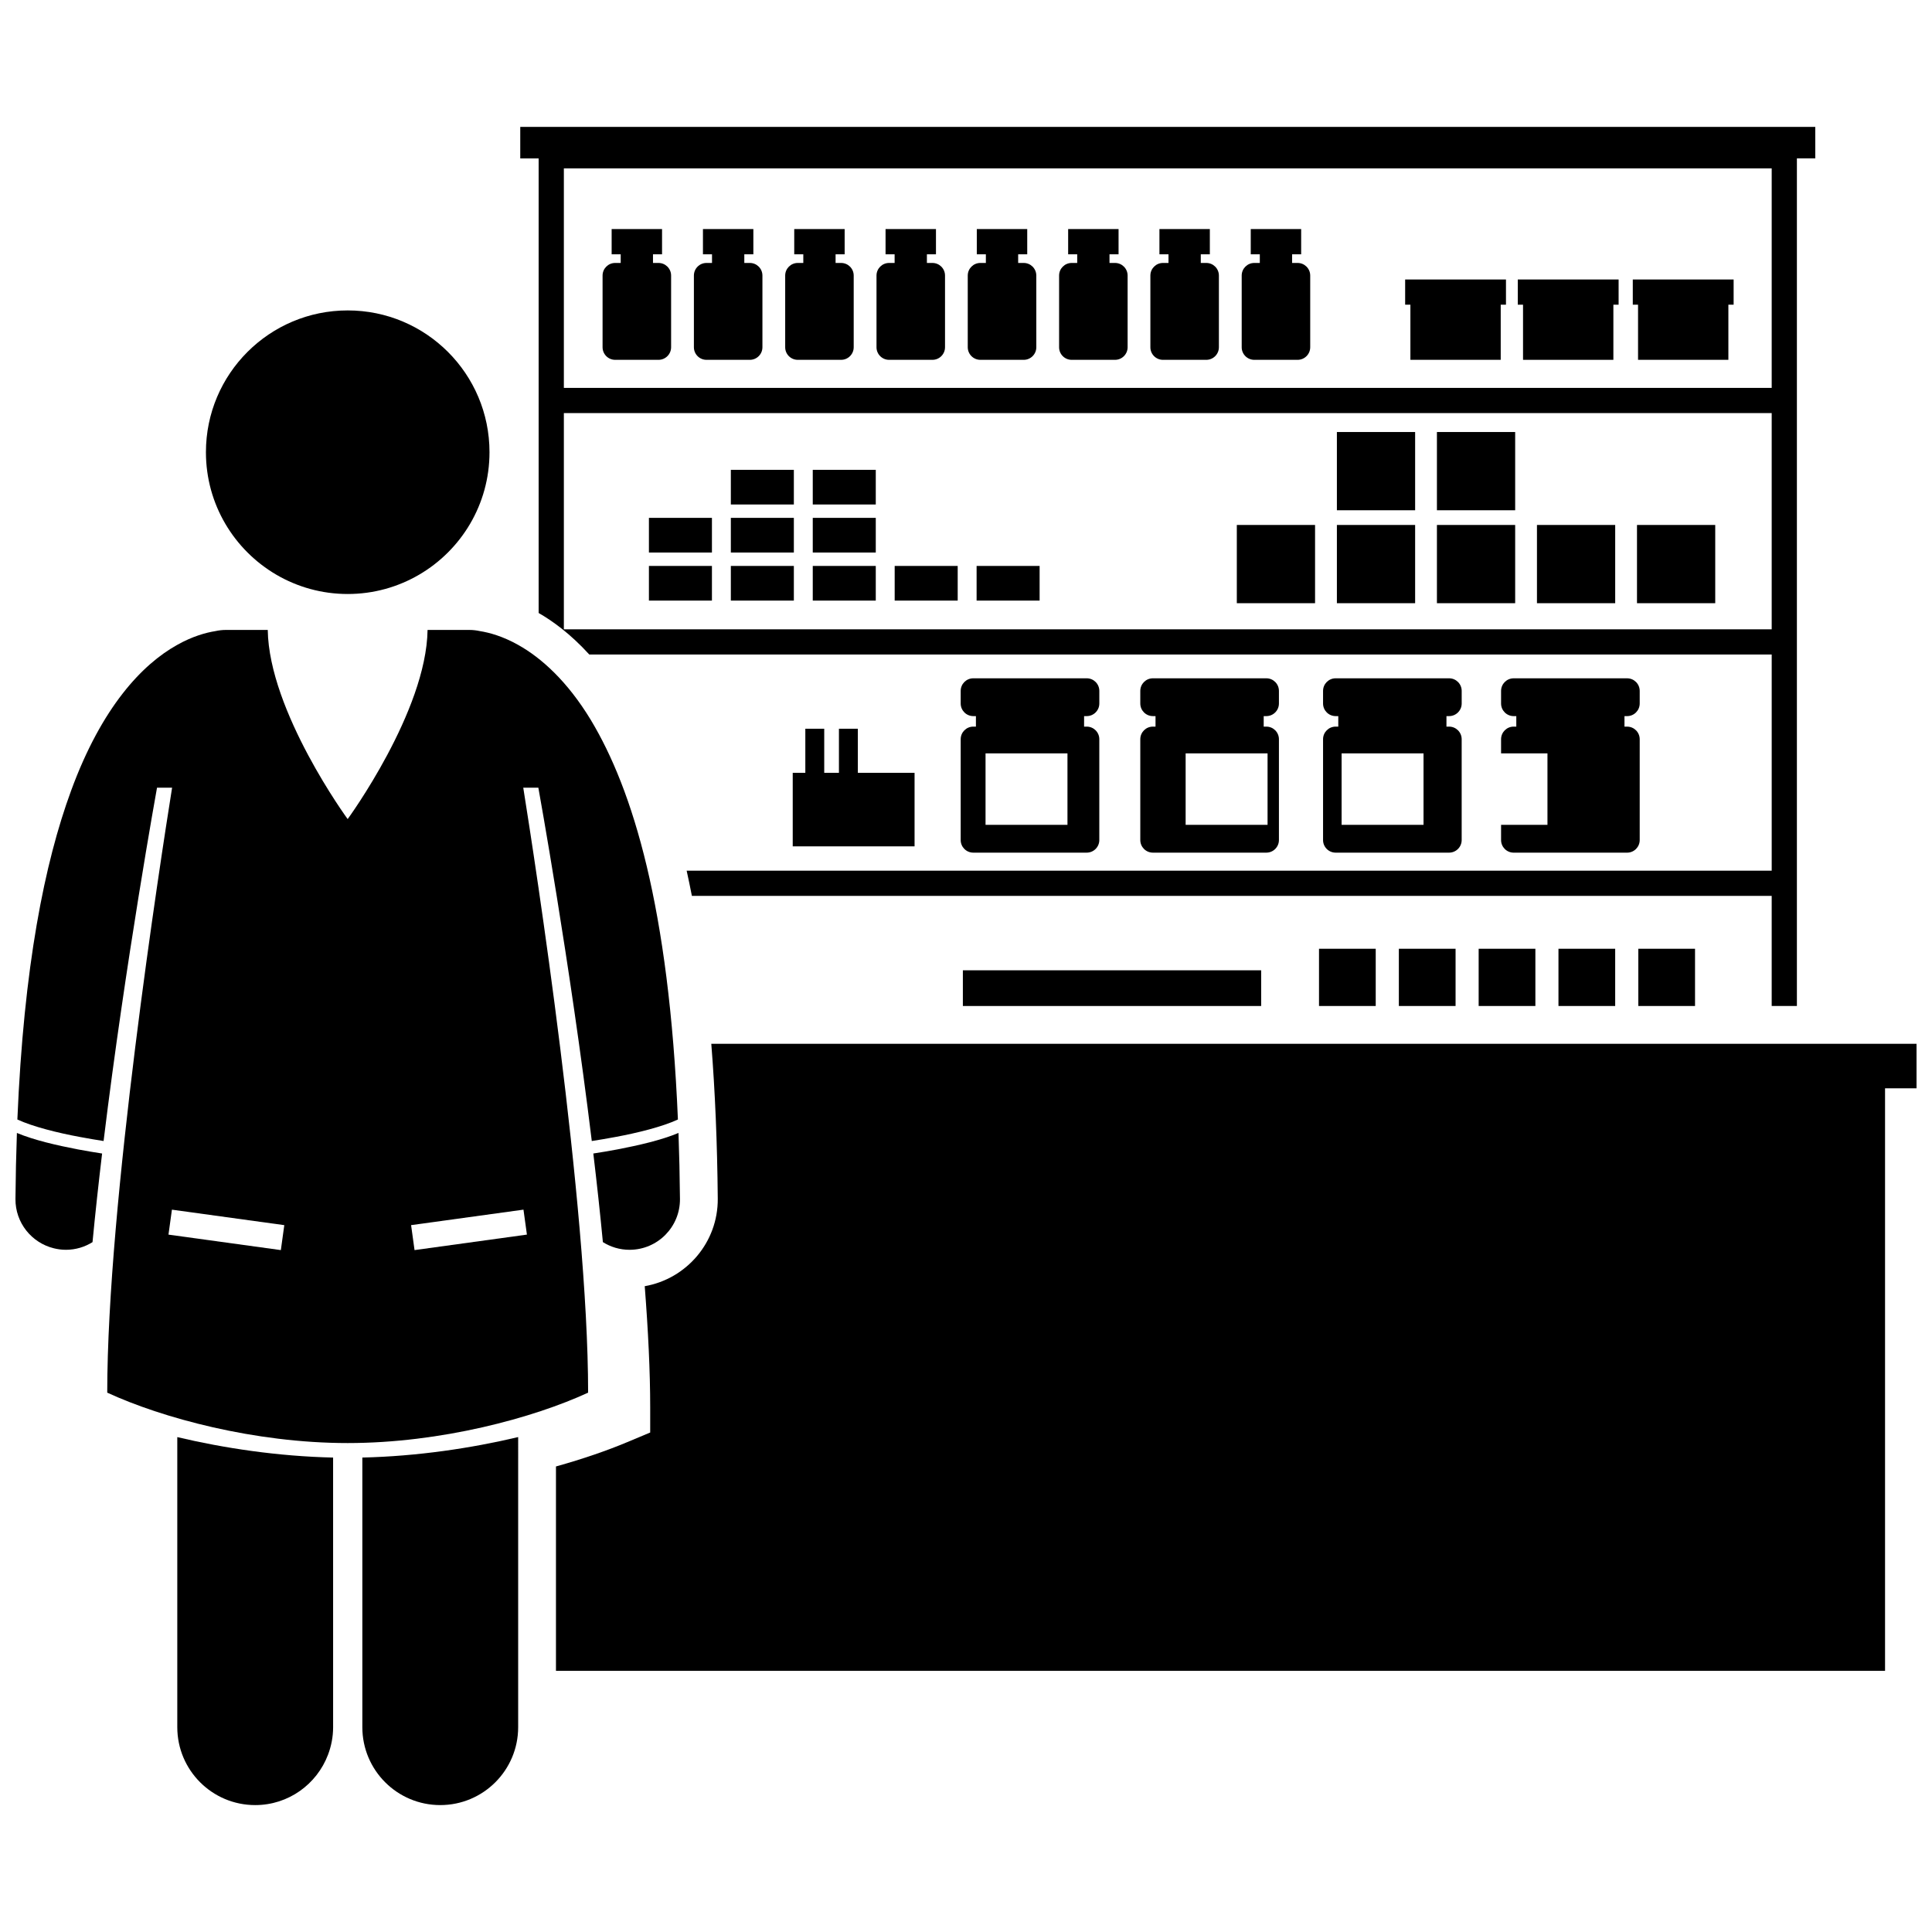 <?xml version="1.0" encoding="UTF-8"?>
<!-- Uploaded to: ICON Repo, www.svgrepo.com, Generator: ICON Repo Mixer Tools -->
<svg width="800px" height="800px" version="1.1" viewBox="144 144 512 512" xmlns="http://www.w3.org/2000/svg">
 <defs>
  <clipPath id="c">
   <path d="m291 420h360.9v167h-360.9z"/>
  </clipPath>
  <clipPath id="b">
   <path d="m148.09 444h23.906v32h-23.906z"/>
  </clipPath>
  <clipPath id="a">
   <path d="m148.09 310h175.91v217h-175.91z"/>
  </clipPath>
 </defs>
 <path d="m300.16 317.45h313.36v57.293l-287.55-0.004c0.484 2.176 0.941 4.41 1.387 6.68h286.16v29.176h6.68v-224.62h4.871l-0.004-8.348h-343.19v8.352h4.871v120.47c3.723 2.129 8.465 5.566 13.414 10.996zm-6.731-6.68v-57.293h320.09v57.293zm320.09-63.973h-320.09v-58.176h320.09z"/>
 <path d="m307.03 239.36h11.48c1.844 0 3.34-1.496 3.34-3.34v-18.996c0-1.844-1.496-3.34-3.34-3.34h-1.461v-2.297h2.402v-6.68h-13.359v6.68h2.402v2.297h-1.465c-1.844 0-3.34 1.496-3.34 3.34v18.996c0 1.844 1.492 3.34 3.34 3.34z"/>
 <path d="m331.23 239.36h11.48c1.844 0 3.34-1.496 3.34-3.34v-18.996c0-1.844-1.496-3.34-3.34-3.34h-1.461v-2.297h2.398v-6.68h-13.359v6.68h2.402v2.297h-1.461c-1.848 0-3.34 1.496-3.34 3.34v18.996c0 1.844 1.492 3.34 3.34 3.34z"/>
 <path d="m355.42 239.36h11.48c1.844 0 3.34-1.496 3.34-3.34v-18.996c0-1.844-1.496-3.34-3.34-3.34h-1.461v-2.297h2.402v-6.68h-13.359v6.68h2.402v2.297h-1.461c-1.844 0-3.34 1.496-3.34 3.34v18.996c-0.004 1.844 1.488 3.34 3.336 3.34z"/>
 <path d="m379.62 239.36h11.48c1.844 0 3.34-1.496 3.34-3.34v-18.996c0-1.844-1.496-3.34-3.34-3.34h-1.461v-2.297h2.402v-6.68h-13.359v6.68h2.402v2.297h-1.461c-1.844 0-3.34 1.496-3.34 3.34v18.996c-0.004 1.844 1.492 3.34 3.336 3.34z"/>
 <path d="m403.81 239.36h11.484c1.844 0 3.34-1.496 3.34-3.34l-0.004-18.996c0-1.844-1.496-3.34-3.34-3.34h-1.465v-2.297h2.402v-6.68h-13.363v6.68h2.402v2.297h-1.461c-1.844 0-3.34 1.496-3.34 3.34v18.996c0.004 1.844 1.5 3.34 3.344 3.34z"/>
 <path d="m428.01 239.36h11.48c1.844 0 3.34-1.496 3.34-3.34v-18.996c0-1.844-1.496-3.34-3.34-3.34h-1.461v-2.297h2.402v-6.68h-13.359v6.68h2.402v2.297h-1.461c-1.844 0-3.34 1.496-3.34 3.34v18.996c-0.008 1.844 1.488 3.34 3.336 3.34z"/>
 <path d="m452.2 239.36h11.48c1.844 0 3.34-1.496 3.34-3.34v-18.996c0-1.844-1.496-3.34-3.34-3.34h-1.461v-2.297h2.402v-6.68h-13.359v6.68h2.402v2.297h-1.461c-1.844 0-3.34 1.496-3.34 3.34v18.996c-0.004 1.844 1.492 3.34 3.336 3.34z"/>
 <path d="m476.4 239.36h11.48c1.844 0 3.34-1.496 3.34-3.34v-18.996c0-1.844-1.496-3.34-3.34-3.34h-1.461v-2.297h2.402v-6.68h-13.359v6.68h2.402v2.297h-1.461c-1.844 0-3.34 1.496-3.34 3.34v18.996c-0.004 1.844 1.492 3.34 3.336 3.34z"/>
 <path d="m315.97 293.98h16.699v9.184h-16.699z"/>
 <path d="m315.97 281.24h16.699v9.184h-16.699z"/>
 <path d="m337.68 293.98h16.699v9.184h-16.699z"/>
 <path d="m337.68 281.24h16.699v9.184h-16.699z"/>
 <path d="m337.68 268.51h16.699v9.184h-16.699z"/>
 <path d="m381.1 293.98h16.699v9.184h-16.699z"/>
 <path d="m402.81 293.98h16.699v9.184h-16.699z"/>
 <path d="m359.39 293.98h16.699v9.184h-16.699z"/>
 <path d="m359.39 281.24h16.699v9.184h-16.699z"/>
 <path d="m359.39 268.51h16.699v9.184h-16.699z"/>
 <path d="m545.14 336.56c-1.844 0-3.34 1.496-3.34 3.34v3.758h12.293v18.93h-12.293v4.035c0 1.844 1.496 3.34 3.34 3.34h30.059c1.848 0 3.34-1.496 3.34-3.34v-26.719c0-1.844-1.496-3.34-3.34-3.34h-0.695v-2.785h0.695c1.848 0 3.34-1.496 3.34-3.34v-3.34c0-1.844-1.496-3.34-3.34-3.34h-30.059c-1.844 0-3.34 1.496-3.34 3.34v3.34c0 1.844 1.496 3.34 3.34 3.34h0.695v2.785z"/>
 <path d="m497.96 369.96h30.059c1.844 0 3.34-1.496 3.34-3.34v-26.719c0-1.844-1.496-3.34-3.34-3.34h-0.695l0.004-2.785h0.695c1.844 0 3.34-1.496 3.34-3.34v-3.34c0-1.844-1.496-3.34-3.34-3.34h-30.059c-1.844 0-3.34 1.496-3.34 3.34v3.34c0 1.844 1.496 3.34 3.34 3.34h0.695v2.785h-0.695c-1.844 0-3.34 1.496-3.34 3.34v26.719c-0.004 1.844 1.492 3.34 3.336 3.34zm23.289-7.375h-21.711v-18.93h21.711z"/>
 <path d="m449.53 369.96h30.059c1.844 0 3.34-1.496 3.34-3.34v-26.719c0-1.844-1.496-3.34-3.34-3.34h-0.695v-2.785h0.695c1.844 0 3.34-1.496 3.34-3.34v-3.34c0-1.844-1.496-3.34-3.34-3.34h-30.059c-1.844 0-3.34 1.496-3.34 3.34v3.34c0 1.844 1.496 3.34 3.34 3.34h0.695v2.785h-0.695c-1.844 0-3.34 1.496-3.34 3.34v26.719c0 1.844 1.496 3.34 3.34 3.34zm30.387-26.305v18.93h-21.711v-18.93z"/>
 <path d="m401.93 369.96h30.059c1.844 0 3.34-1.496 3.34-3.34v-26.719c0-1.844-1.496-3.34-3.34-3.34h-0.695l0.004-2.785h0.695c1.844 0 3.34-1.496 3.34-3.34v-3.34c0-1.844-1.496-3.34-3.34-3.34h-30.059c-1.844 0-3.34 1.496-3.34 3.34v3.34c0 1.844 1.496 3.34 3.34 3.34h0.695v2.785h-0.695c-1.844 0-3.34 1.496-3.34 3.34v26.719c-0.004 1.844 1.496 3.34 3.336 3.34zm24.961-7.375h-21.711v-18.93h21.711z"/>
 <path d="m498.29 283.12h20.734v20.734h-20.734z"/>
 <path d="m498.29 258.49h20.734v20.734h-20.734z"/>
 <path d="m524.8 283.12h20.734v20.734h-20.734z"/>
 <path d="m524.8 258.49h20.734v20.734h-20.734z"/>
 <path d="m551.31 283.12h20.734v20.734h-20.734z"/>
 <path d="m471.77 283.12h20.734v20.734h-20.734z"/>
 <path d="m577.82 283.12h20.734v20.734h-20.734z"/>
 <path d="m493.55 395.43h15.031v15.168h-15.031z"/>
 <path d="m514.71 395.43h15.031v15.168h-15.031z"/>
 <path d="m535.86 395.43h15.031v15.168h-15.031z"/>
 <path d="m557.01 395.43h15.031v15.168h-15.031z"/>
 <path d="m578.17 395.43h15.031v15.168h-15.031z"/>
 <path d="m517.77 239.36h23.938v-14.613h1.391v-6.68h-26.719v6.68h1.391z"/>
 <path d="m547.62 239.36h23.941v-14.613h1.387v-6.68h-26.719v6.68h1.391z"/>
 <path d="m578.1 239.36h23.938v-14.613h1.391v-6.68h-26.723v6.68h1.395z"/>
 <path d="m399.17 401.14h79.051v9.461h-79.051z"/>
 <g clip-path="url(#c)">
  <path d="m332.5 420.62c1.008 12.648 1.582 26.305 1.715 41.031 0.094 11.594-8.305 21.27-19.355 23.203 0.902 11.609 1.449 22.555 1.449 32.109v6.668l-6.144 2.574c-5.191 2.176-11.582 4.402-18.828 6.422v54.16h352.22v-154.38h8.352v-11.785z"/>
 </g>
 <path d="m232.28 530.27c-14.543-0.328-28.852-2.473-41.297-5.422v76.871c0 11.406 9.246 20.648 20.648 20.648 8.82 0 16.328-5.539 19.285-13.32 0.867-2.281 1.363-4.742 1.363-7.328l-0.004-71.449z"/>
 <path d="m281.32 524.84c-12.445 2.949-26.754 5.094-41.297 5.426v71.453c0 11.406 9.246 20.648 20.648 20.648 11.402 0 20.648-9.242 20.648-20.648z"/>
 <g clip-path="url(#b)">
  <path d="m161.46 475.21c2.594 0 5.008-0.75 7.059-2.031 0.738-7.707 1.598-15.602 2.539-23.484-1.941-0.301-4.137-0.664-6.43-1.094-5.555-1.07-11.586-2.445-16.148-4.356-0.199 5.59-0.332 11.406-0.383 17.492-0.051 6.324 4.305 11.648 10.191 13.078 0.98 0.242 2.004 0.383 3.055 0.391 0.043 0.004 0.078 0.004 0.117 0.004z"/>
 </g>
 <g clip-path="url(#a)">
  <path d="m165.24 445.32c2.211 0.418 4.328 0.773 6.211 1.062 5.805-47.605 14.16-93.637 14.16-93.637h3.996c-3.16 19.793-17.188 110.43-17.188 160.32 14.473 6.68 38.969 13.359 63.719 13.359s49.242-6.68 63.719-13.359c0-49.887-14.023-140.53-17.188-160.32h4s8.355 46.031 14.16 93.637c1.883-0.289 4-0.645 6.211-1.059 5.922-1.09 12.551-2.746 16.613-4.644-2.367-56.266-11.969-87.414-23.078-105.88-6.219-10.27-13.145-16.477-19.223-19.875-4.121-2.324-7.707-3.285-10.172-3.676-0.898-0.195-1.828-0.309-2.781-0.309h-11.09c-0.312 21.617-21.176 50.125-21.176 50.125s-20.859-28.508-21.176-50.125h-11.086c-0.957 0-1.887 0.109-2.781 0.309-2.465 0.391-6.055 1.352-10.176 3.68-9.199 5.129-19.934 16.402-28.07 38.602-7.035 19.137-12.543 46.602-14.242 87.148 4.074 1.898 10.711 3.551 16.637 4.644zm53.188 29.969-29.781-4.102 0.914-6.613 29.781 4.102zm35.43 0-0.914-6.617 29.781-4.102 0.914 6.613z"/>
 </g>
 <path d="m310.83 475.21h0.113c7.379-0.062 13.309-6.09 13.254-13.469-0.055-6.086-0.191-11.902-0.391-17.496-4.559 1.91-10.59 3.281-16.141 4.352-2.293 0.434-4.488 0.797-6.43 1.094 0.941 7.879 1.801 15.773 2.535 23.484 2.051 1.285 4.465 2.035 7.059 2.035z"/>
 <path d="m255.07 296.3c11.156-6.516 18.652-18.609 18.652-32.461 0-20.754-16.82-37.574-37.574-37.574-20.75 0-37.574 16.82-37.574 37.574 0 13.852 7.5 25.941 18.652 32.461 5.559 3.246 12.02 5.117 18.922 5.117 6.902 0 13.363-1.871 18.922-5.117z"/>
 <path d="m386.37 348.81h-15.031v-11.688h-5.012v11.688h-3.898v-11.688h-5.008v11.688h-3.34v19.484h32.289z"/>
</svg>